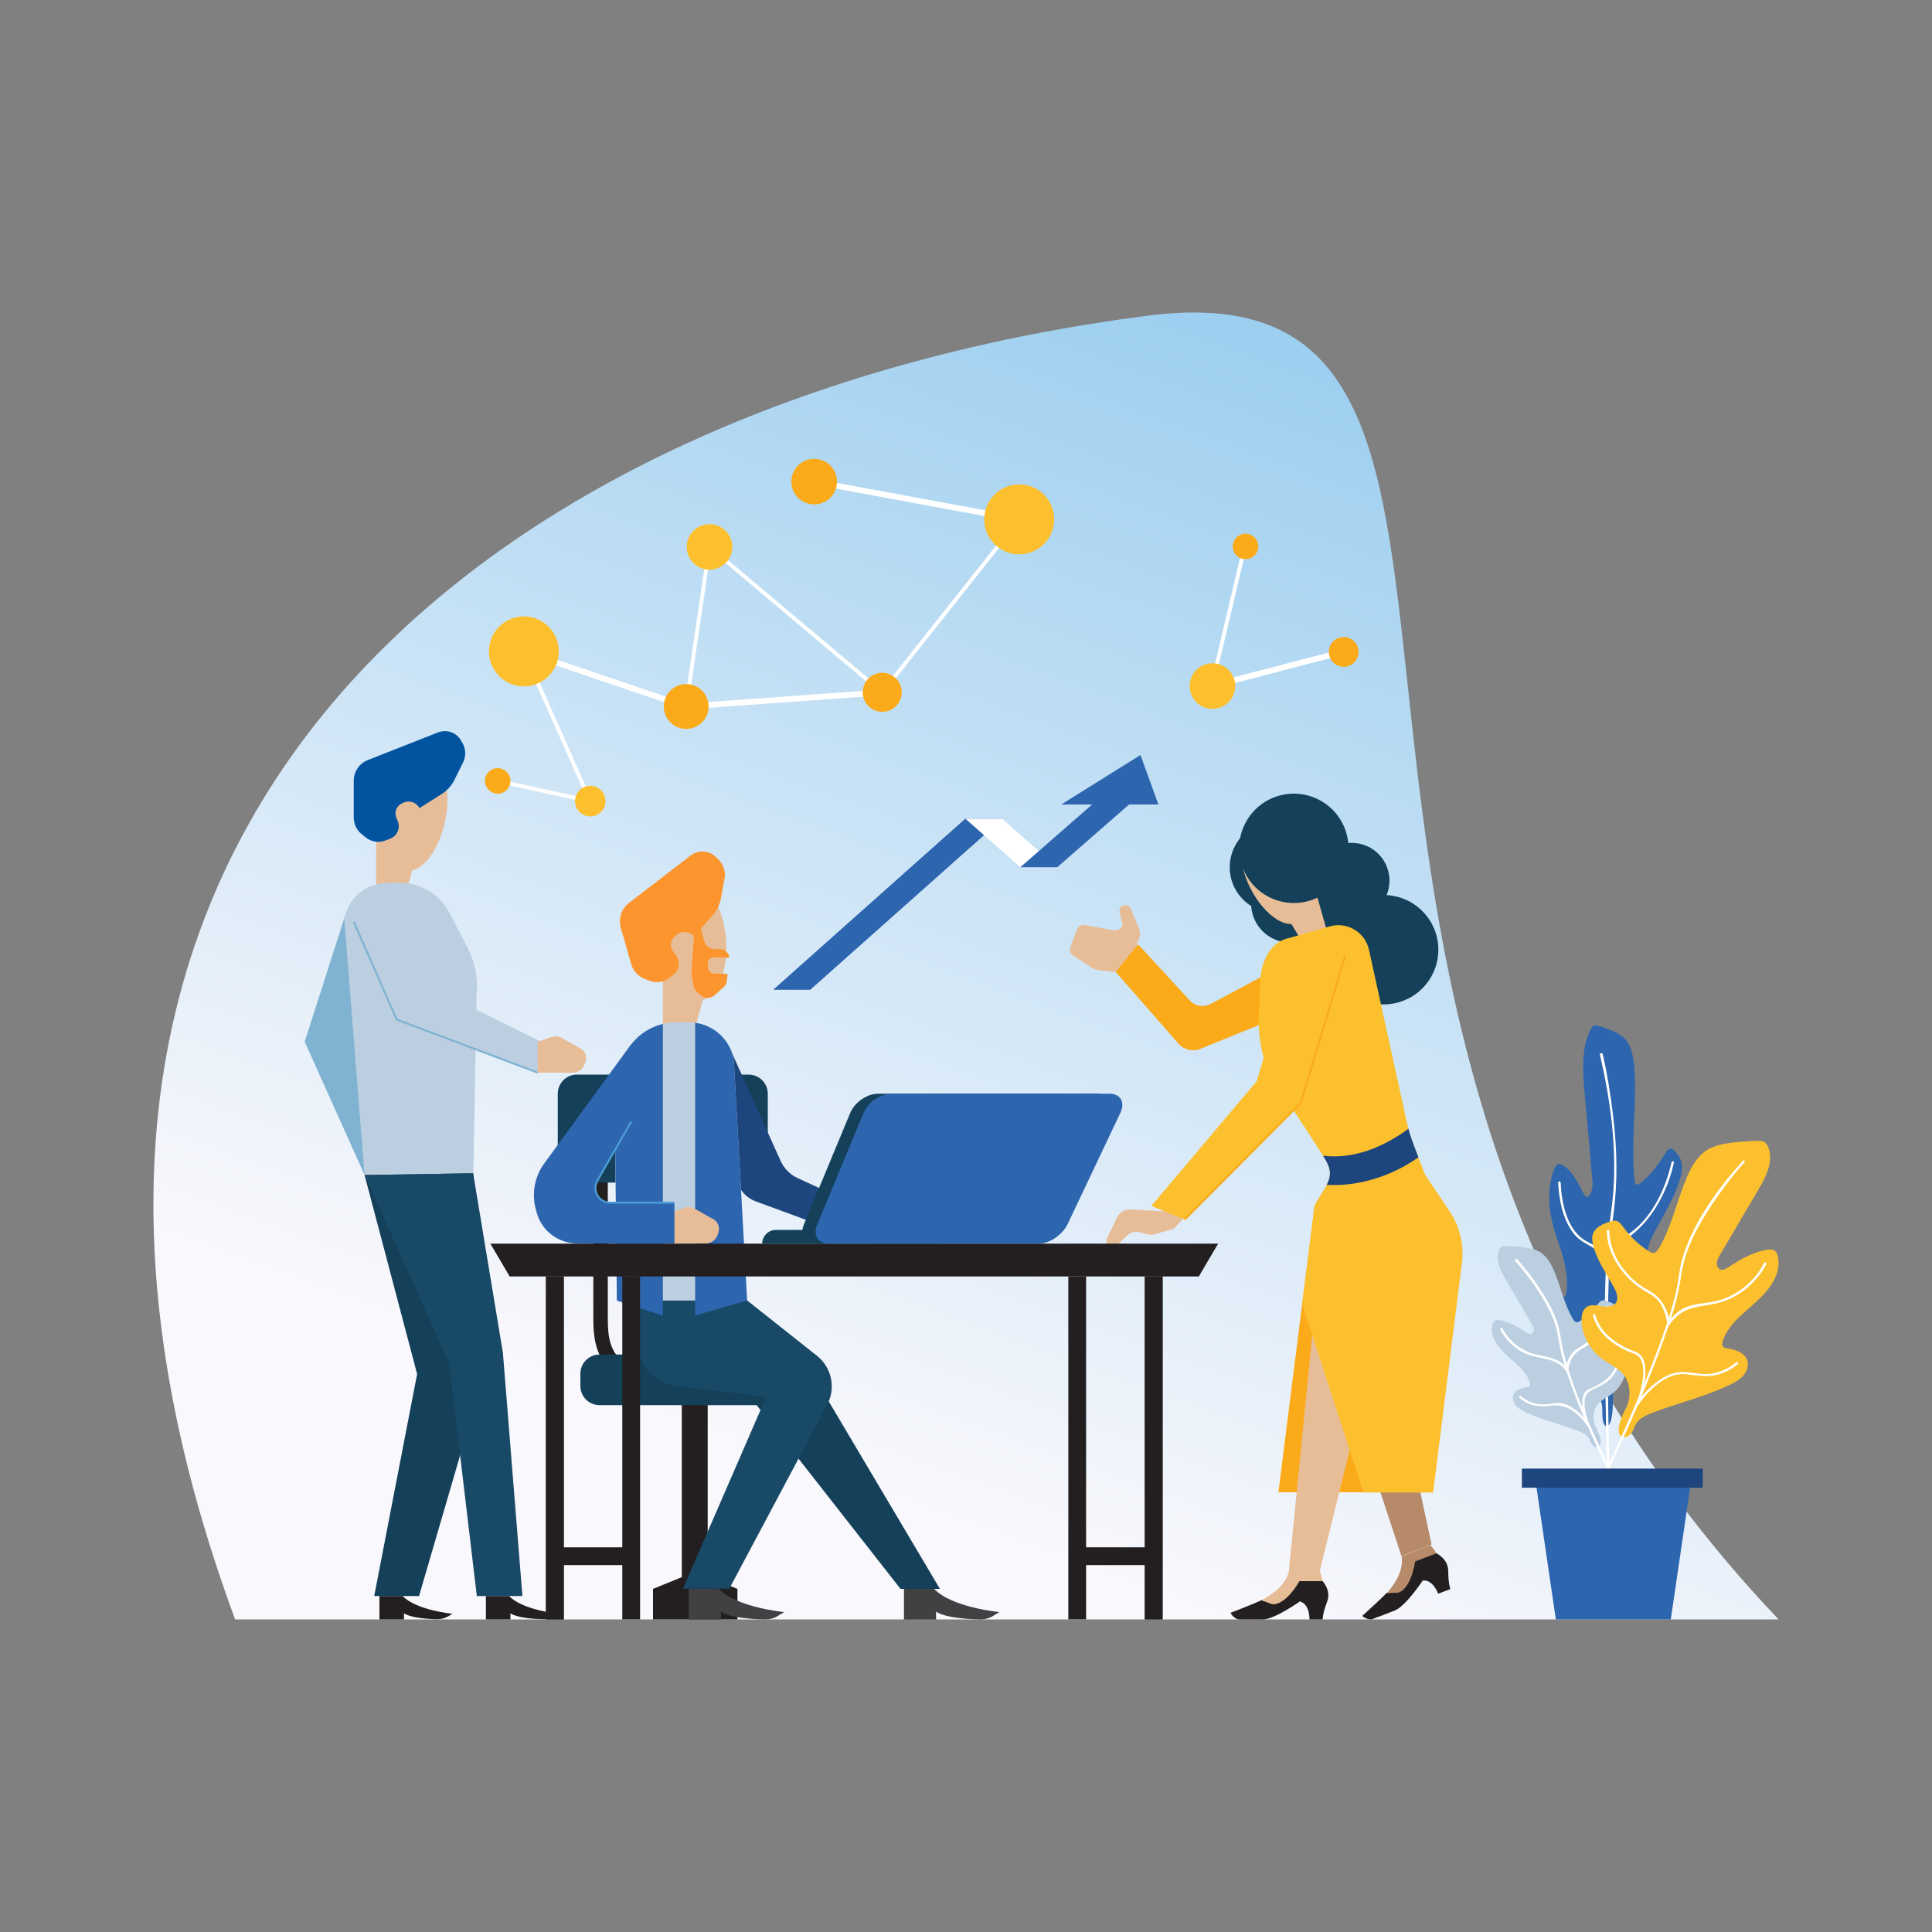 <?xml version="1.0" encoding="utf-8"?>
<!-- Generator: Adobe Illustrator 21.0.0, SVG Export Plug-In . SVG Version: 6.00 Build 0)  -->
<svg version="1.1" id="Layer_1" xmlns="http://www.w3.org/2000/svg" xmlns:xlink="http://www.w3.org/1999/xlink" x="0px" y="0px"
	 viewBox="0 0 1000 1000" style="enable-background:new 0 0 1000 1000;" xml:space="preserve">
<rect x="0" y="0" width="1000" height="1000" fill="#808080" stroke="none"/>
<style type="text/css">
	.st0{fill:url(#SVGID_1_);}
	.st1{fill:#E7BD98;}
	.st2{fill:#231F20;}
	.st3{fill:#14405A;}
	.st4{fill:#1D457E;}
	.st5{fill:#184966;}
	.st6{fill:#BBCFE1;}
	.st7{fill:#2D65AF;}
	.st8{fill:#FC952E;}
	.st9{fill:none;stroke:#4C9DD6;stroke-miterlimit:10;}
	.st10{fill:#FBAA19;}
	.st11{fill:#B78B6A;}
	.st12{fill:#FCC02E;}
	.st13{fill:none;stroke:#FBAA19;stroke-miterlimit:10;}
	.st14{fill:#414042;}
	.st15{fill:#80B2D1;}
	.st16{fill:#0254A0;}
	.st17{fill:none;stroke:#80B2D1;stroke-miterlimit:10;}
	.st18{fill:none;stroke:#FFFFFF;stroke-width:2;stroke-miterlimit:10;}
	.st19{fill:none;stroke:#FFFFFF;stroke-width:3;stroke-miterlimit:10;}
	.st20{fill:#FFFFFF;}
</style>
<g>
	
		<linearGradient id="SVGID_1_" gradientUnits="userSpaceOnUse" x1="1587.345" y1="777.09" x2="1362.545" y2="159.415" gradientTransform="matrix(-1 0 0 1 2056.76 0)">
		<stop  offset="0" style="stop-color:#F9F8FC"/>
		<stop  offset="1" style="stop-color:#99CDEF"/>
	</linearGradient>
	<path class="st0" d="M920.6,838.2C615.7,517.8,826.7,133.5,594,163.4c-326.7,42-628.2,252.9-472.3,674.8"/>
	<path class="st1" d="M607.5,636l-9.7,2.8c-1.2,0.3-2.4,0.4-3.6,0.1l-4.6-1.1c-2.2-0.5-4.5,0.1-6.1,1.6l-8.3,7.9l0,0
		c-2.3-1.4-3.2-4.4-2-6.8l5-10.4c1.3-2.6,4-4.3,7-4.1l30.2,1.7L607.5,636z"/>
	<path class="st1" d="M581.1,478.7l-1.6-6.5c-0.4-1.8,0.8-3.5,2.6-3.6l0.6,0c1.1-0.1,2.2,0.6,2.6,1.7l4.2,10.3
		c0.8,2,0.7,4.3-0.4,6.1l-6.3,17.1l-13.8-1.6c-1.3-0.1-2.6-0.5-3.7-1.2l-9.8-6.3c-1.5-1-2.1-2.8-1.5-4.5l3.5-9.1
		c0.6-1.7,2.4-2.7,4.2-2.3l14.6,2.7c1.5,0.3,3-0.2,4.1-1.3L581.1,478.7z"/>
	<g>
		<polygon class="st2" points="381.7,838.2 338,838.2 338,822.4 359.6,813.6 381.7,822.4 		"/>
		<rect x="352.9" y="720.4" class="st2" width="13.4" height="100.7"/>
		<g>
			<path class="st2" d="M307.1,598.7c0,17.9,0,35.7,0,53.6c0,10,0,20,0,30.1c0,9.3,1,18,7.5,25.4c9.8,11.3,23.8,10.2,37.3,10.2
				c4.8,0,4.8-7.5,0-7.5c-10.7,0-22.4,1.7-30.7-6.6c-6.5-6.5-6.6-14.5-6.6-22.9c0-21,0-42.1,0-63.1c0-6.4,0-12.7,0-19.1
				C314.6,593.9,307.1,593.9,307.1,598.7L307.1,598.7z"/>
		</g>
		<path class="st3" d="M399.2,727.3h-88.9c-5.5,0-9.9-4.5-9.9-9.9V711c0-5.5,4.5-9.9,9.9-9.9h88.9c5.5,0,9.9,4.5,9.9,9.9v6.3
			C409.2,722.8,404.7,727.3,399.2,727.3z"/>
		<path class="st3" d="M387.5,612.1h-88.9c-5.5,0-9.9-4.5-9.9-9.9v-36.1c0-5.5,4.5-9.9,9.9-9.9h88.9c5.5,0,9.9,4.5,9.9,9.9v36.1
			C397.4,607.7,393,612.1,387.5,612.1z"/>
	</g>
	<path class="st4" d="M378.9,545.1l25.2,55.9c1.8,3.9,4.9,7,8.8,8.8l73.6,33.9h-35.9l-59.5-21.9c-4.6-1.7-8.2-5.5-9.5-10.2l-11.6-40
		L378.9,545.1z"/>
	<path class="st3" d="M322.1,673.1l8.7,28.1c2.7,8.7,10.3,14.9,19.3,15.9l36.6,3.9l79.4,101.4h20.4l-64.4-108.6l-41.8-40.7H322.1z"
		/>
	<path class="st5" d="M322.1,673.1l8.9,28.6c2.6,8.4,9.9,14.5,18.6,15.6l47,5.7l-43.1,99.3h24l50.8-95.5c4.4-8.6,2.1-19.1-5.5-25.1
		l-36.1-28.6"/>
	<g>
		<polygon class="st1" points="359.7,532.4 343.1,532.4 343.1,507.6 366.5,507.6 		"/>
		<path class="st1" d="M373.9,475.3c4.8,16.7,1.1,39.1-10.3,42.4s-26.2-13.9-31-30.6c-4.8-16.7,2.4-26.8,13.8-30
			C357.8,453.8,369.1,458.5,373.9,475.3z"/>
		<path class="st6" d="M386.7,673.1l-6.9-124.7c-2.1-11.2-11.9-19.3-23.3-19.3h-6.5c-11,0-21.1,6.1-26.2,15.9l-9.5,21.9
			c-3.9,7.4,3.4,21.8,4.1,30.2l0.8,76H386.7z"/>
		<g>
			<path class="st7" d="M379.8,548.4c-1.9-10.1-10-17.6-20-19v151.5l26.9-7.8L379.8,548.4z"/>
			<path class="st7" d="M323.9,545.1l-9.5,21.9c-3.9,7.4,3.4,21.8,4.1,30.2l0.8,76l23.8,7.8V530C334.9,532,327.8,537.4,323.9,545.1z
				"/>
		</g>
		<path class="st8" d="M371.8,444.8l-1.3-1.3c-3.6-3.4-9.1-3.7-13-0.7l-32,24.6c-3.9,3-5.5,8-4.2,12.7l5.4,18.9
			c1,3.5,3.5,6.3,6.9,7.6l2.5,1c3.5,1.4,7.5,0.8,10.4-1.5l2.1-1.6c3.2-2.5,3.7-7.2,1.1-10.4l-1-1.2c-2.1-2.5-1.8-6.3,0.8-8.4
			l0.7-0.6c2.7-2.2,6.6-2,9,0.6l-1.3,18.1c0,0.6,0,1.2,0.1,1.8l0.9,5.7c0.2,1.1,0.7,2.2,1.5,2.9l2.1,2c2.1,1.9,5.3,2,7.4,0.1
			l4.7-4.2c0.9-0.8,1.5-1.9,1.6-3.2l0.4-3.6l-6.7-0.1c-2,0-3.5-1.7-3.5-3.6l0-2.1c0-1.5,1.3-2.7,2.8-2.7l8.3,0.1
			c-0.2-2.4-2.3-4.4-4.8-4.4l-2.6,0c-2.6,0-4.9-1.7-5.6-4.2l-1.8-6.4l6-6.7c2.3-2.6,3.9-5.8,4.5-9.2l1.9-10.4
			C375.6,451,374.4,447.3,371.8,444.8z"/>
		<path class="st1" d="M347.1,627.6l7.4-2.5c1.6-0.5,3.3-0.4,4.8,0.4l10,5.6c2.3,1.3,3.4,4.1,2.6,6.6l-0.5,1.5
			c-0.9,2.6-3.3,4.4-6.1,4.4h-18.2V627.6z"/>
		<path class="st7" d="M326.4,540.9l-44.7,61.3c-5.1,7-6.7,16-4.2,24.3l0.4,1.5c2.7,9.3,11.2,15.6,20.9,15.6h50.3v-21.2h-33.3
			c-5.8,0-9.5-6.3-6.6-11.4l17.5-30.5"/>
		<path class="st9" d="M349.1,622.5h-33.3c-5.8,0-9.5-6.3-6.6-11.4l17.5-30.5"/>
	</g>
	<path class="st10" d="M685.1,488.4l-58.4,31.2c-3.7,2-8.2,1.2-11-1.9l-26.7-29l-11.5,14.4l32.5,37.1c2.8,3.2,7.4,4.3,11.3,2.7
		l74.1-30.2"/>
	<polygon class="st2" points="263.8,660.7 620.5,660.7 630.5,643.7 253.8,643.7 	"/>
	<polygon class="st10" points="680.4,624.2 661.7,772.4 714.9,772.4 	"/>
	<polygon class="st1" points="685.5,627.6 667.1,813.2 683.1,813.2 725.5,641.8 	"/>
	<g>
		<path class="st11" d="M740.3,799.8c0,0,7.3,6.9,3.5,12.8s-11.7,4.9-14.8,12.5c-3.1,7.6-8.6,9.1-15.2,11.7c0,0-6.1-0.1-4.5-3.1
			c1.6-3,18.1-14.6,16.2-28.1"/>
		<path class="st2" d="M743.5,804c0,0,6.1,2.8,6.1,9.2s1.1,9.3,1.1,9.3l-6.3,2.4c0,0-2.7-7.5-8-6.8c0,0-8.9,13.4-14.5,15.5
			c-5.6,2.1-11.7,4.5-11.7,4.5s-2.4,0.6-5.1-1.7c0,0,11.1-10.1,12.5-11.8l5.9-0.2c0,0,6.3-0.6,9-16.2L743.5,804z"/>
		<polygon class="st11" points="723.5,718.1 741,799.5 725.4,805.5 700.2,729 		"/>
	</g>
	
		<ellipse transform="matrix(0.962 -0.273 0.273 0.962 -107.008 214.181)" class="st3" cx="716.2" cy="491.6" rx="28.3" ry="28.3"/>
	<ellipse transform="matrix(0.962 -0.273 0.273 0.962 -97.847 208.32)" class="st3" cx="699.7" cy="455.8" rx="19.5" ry="19.5"/>
	
		<ellipse transform="matrix(0.962 -0.273 0.273 0.962 -101.682 206.954)" class="st3" cx="692.9" cy="468.9" rx="19.5" ry="19.5"/>
	<ellipse transform="matrix(0.962 -0.273 0.273 0.962 -97.462 197.283)" class="st3" cx="660.2" cy="448.9" rx="23.7" ry="23.7"/>
	
		<ellipse transform="matrix(0.962 -0.273 0.273 0.962 -102.324 200.07)" class="st3" cx="667.8" cy="467.7" rx="20.2" ry="20.2"/>
	<polygon class="st1" points="672.9,485.7 686.8,481.8 680.9,461.1 661.4,466.6 	"/>
	<path class="st1" d="M643.9,451.4c4.1,14.5,17,29.3,26.8,26.5c9.9-2.8,13-22.2,8.9-36.7c-4.1-14.5-13.9-18.6-23.8-15.8
		C645.9,428.3,639.8,437,643.9,451.4z"/>
	<ellipse transform="matrix(0.962 -0.273 0.273 0.962 -94.429 199.51)" class="st3" cx="669.7" cy="439.1" rx="28.3" ry="28.3"/>
	<path class="st12" d="M651.5,526.5l0.7-17.7c0.4-11.8,5.7-20.7,13.6-22.9l22.5-6.4c9-2.6,18.3,3,20.3,12.2l20.2,92
		c1.4,6.2,6.7,18.4,8.8,24.3l12.8,19.1c5.2,7.8,7.4,17.2,6.3,26.5l-14.9,118.9h-36.1L674,674.9l6.4-50.6c-0.1-0.5,2.2-4.2,4.8-8.4
		c4.7-7.6,4-10.9-0.8-18.4l-28-43C652.8,545.4,651.2,535.6,651.5,526.5z"/>
	<path class="st1" d="M683.1,813.2c0,0,4.3,9.1-1.3,13.2c-5.7,4.1-12.6,0.3-18.3,6.3s-11.3,5.4-18.4,5.4c0,0-5.7-2.3-3.1-4.6
		c2.5-2.3,22.1-7.1,25.2-20.4"/>
	<path class="st2" d="M684.5,818.3c0,0,4.7,4.8,2.4,10.8c-2.3,5.9-2.3,9.1-2.3,9.1h-6.8c0,0,0.2-8-5-9.3c0,0-13.1,9.3-19.1,9.3
		s-12.6,0-12.6,0s-2.5-0.3-4.2-3.4c0,0,14-5.4,15.9-6.5l5.6,2c0,0,6.1,1.7,14.2-11.9H684.5z"/>
	<polyline class="st12" points="696.3,494.6 673.3,570.8 613.2,631.2 595.9,624.2 650.5,559.6 669.7,495.2 	"/>
	<polyline class="st13" points="696.3,494.6 673.3,570.8 613.2,631.2 	"/>
	<path class="st4" d="M729,584.2c0.9,3.8,3.1,9.5,5.2,14.8c-13.8,9.7-30.7,15.2-47.5,14.3c2.8-5.6,2-9-1.9-15.1
		c10.3,1.3,20.9-1.1,30.3-5.6c3.6-1.7,7.1-3.7,10.4-5.9c1-0.7,2.1-1.4,3.1-2.2c0,0,0.1,0,0.1-0.1C728.7,584.4,728.9,584.3,729,584.2
		z"/>
	<rect x="282.6" y="660.7" class="st2" width="9.2" height="177.5"/>
	
		<rect x="302.3" y="785.8" transform="matrix(-1.836970e-16 1 -1 -1.836970e-16 1112.48 498.592)" class="st2" width="9.2" height="39.5"/>
	<rect x="282.6" y="660.7" class="st2" width="9.2" height="177.5"/>
	<rect x="322.1" y="660.7" class="st2" width="9.2" height="177.5"/>
	
		<rect x="592.5" y="660.7" transform="matrix(-1 -4.499746e-11 4.499746e-11 -1 1194.252 1498.873)" class="st2" width="9.2" height="177.5"/>
	
		<rect x="572.7" y="785.8" transform="matrix(-4.578667e-11 1 -1 -4.578667e-11 1382.89 228.182)" class="st2" width="9.2" height="39.5"/>
	
		<rect x="592.5" y="660.7" transform="matrix(-1 -4.499746e-11 4.499746e-11 -1 1194.252 1498.873)" class="st2" width="9.2" height="177.5"/>
	
		<rect x="553" y="660.7" transform="matrix(-1 -4.499746e-11 4.499746e-11 -1 1115.162 1498.873)" class="st2" width="9.2" height="177.5"/>
	<path class="st3" d="M394.5,643.7c0-3.9,3.2-7.1,7.1-7.1h77.9c3.9,0,7.1,3.2,7.1,7.1H394.5z"/>
	<path class="st3" d="M530.9,643.7h-109c-5.5,0-8.1-4.5-5.8-9.9l24-57.8c2.3-5.5,8.7-9.9,14.4-9.9h112.9c5.7,0,8.2,4.5,5.6,9.9
		l-27.4,57.8C542.9,639.2,536.3,643.7,530.9,643.7z"/>
	<path class="st7" d="M537.8,643.7h-109c-5.5,0-8.1-4.5-5.8-9.9l24-57.8c2.3-5.5,8.7-9.9,14.4-9.9h112.9c5.7,0,8.2,4.5,5.6,9.9
		l-27.4,57.8C549.8,639.2,543.2,643.7,537.8,643.7z"/>
	<path class="st14" d="M356.5,822.4v15.9h16.6v-4.2c0,0,3.7,3.7,22.6,4.1c2.5,0.1,5-0.6,7.1-1.9l3.1-1.9c0,0-24.6-2.3-33.8-12H356.5
		z"/>
	<path class="st14" d="M467.9,822.4v15.9h16.6v-4.2c0,0,3.7,3.7,22.6,4.1c2.5,0.1,5-0.6,7.1-1.9l3.1-1.9c0,0-24.6-2.3-33.8-12H467.9
		z"/>
	<g>
		<polyline class="st15" points="178.2,475.3 157.7,539.2 188.7,608.2 201.5,598.1 183.1,536 225.6,481.1 		"/>
		<path class="st2" d="M251.5,826.1v12.1h12.7V835c0,0,2.8,2.8,17.3,3.1c1.9,0,3.8-0.5,5.4-1.4l2.4-1.4c0,0-18.7-1.8-25.8-9.2H251.5
			z"/>
		<path class="st2" d="M196.4,826.1v12.1h12.7V835c0,0,2.8,2.8,17.3,3.1c1.9,0,3.8-0.5,5.4-1.4l2.4-1.4c0,0-18.7-1.8-25.8-9.2H196.4
			z"/>
		<polygon class="st1" points="210.8,459.7 194.7,459.7 194.7,435.7 217.4,435.7 		"/>
		<path class="st6" d="M188.7,608.5l-10.5-132.9c2-10.9,11.5-18.7,22.6-18.7h6.3c10.7,0,20.5,6,25.5,15.5l9.4,18.1
			c3.8,7.2,5.4,15.4,4.7,23.5l-1.7,93.7L188.7,608.5z"/>
		<path class="st1" d="M231.6,414.1c0,16.8-9.3,36.7-20.7,36.7s-20.7-19.9-20.7-36.7c0-16.8,9.3-24.3,20.7-24.3
			S231.6,397.2,231.6,414.1z"/>
		<path class="st16" d="M226.7,379.1l-36.3,14.3c-4.4,1.7-7.3,6-7.3,10.7v19c0,3.5,1.6,6.8,4.4,8.9l2,1.6c2.9,2.2,6.7,2.8,10.1,1.4
			l2.4-0.9c3.7-1.5,5.4-5.7,3.8-9.3l-0.6-1.4c-1.3-2.9,0-6.3,2.9-7.6l0.8-0.4c3.1-1.3,6.7-0.1,8.2,2.9l0,0l11.5-7.3
			c2.8-1.8,5.1-4.3,6.6-7.3l4.5-9.1c1.6-3.2,1.4-6.9-0.3-10l-0.9-1.5C236.2,379.1,231.2,377.4,226.7,379.1z"/>
		<polygon class="st3" points="188.7,608.2 215.9,711.2 193.7,826.1 216.9,826.1 253.2,701.7 244.9,607.3 		"/>
		<polygon class="st5" points="188.7,608.2 232.5,705.6 246.8,826.1 270.4,826.1 260.3,700.2 244.9,607.3 		"/>
		<polyline class="st6" points="183.1,477.1 205.3,527.7 278.3,555.2 279.9,539.1 231.7,515.3 216.9,466.9 		"/>
		<polyline class="st17" points="183.1,477.1 205.3,527.7 278.3,555.2 		"/>
	</g>
	<g>
		<line class="st18" x1="257.6" y1="404.2" x2="305.5" y2="414.7"/>
		<line class="st18" x1="271.1" y1="337.2" x2="305.5" y2="414.7"/>
		<line class="st19" x1="271.1" y1="337.2" x2="355.1" y2="365.7"/>
		<line class="st18" x1="367.2" y1="283.1" x2="355.1" y2="365.7"/>
		<line class="st18" x1="367.2" y1="283.1" x2="456.6" y2="358.4"/>
		<line class="st19" x1="456.6" y1="358.4" x2="355.1" y2="365.7"/>
		<line class="st18" x1="527.5" y1="268.9" x2="456.6" y2="358.4"/>
		<line class="st19" x1="527.5" y1="268.9" x2="421.4" y2="249.3"/>
		
			<ellipse transform="matrix(0.814 -0.581 0.581 0.814 -58.075 356.421)" class="st12" cx="527.5" cy="268.9" rx="18.1" ry="18.1"/>
		
			<ellipse transform="matrix(0.814 -0.581 0.581 0.814 -145.438 220.177)" class="st12" cx="271.1" cy="337.2" rx="18.1" ry="18.1"/>
		
			<ellipse transform="matrix(0.814 -0.581 0.581 0.814 -146.361 274.31)" class="st10" cx="355.1" cy="365.7" rx="11.6" ry="11.6"/>
		
			<ellipse transform="matrix(0.814 -0.581 0.581 0.814 -66.449 291.178)" class="st10" cx="421.4" cy="249.3" rx="11.8" ry="11.8"/>
		
			<ellipse transform="matrix(0.814 -0.581 0.581 0.814 -184.102 254.599)" class="st12" cx="305.5" cy="414.7" rx="7.9" ry="7.9"/>
		
			<ellipse transform="matrix(0.814 -0.581 0.581 0.814 -96.134 265.982)" class="st12" cx="367.2" cy="283.1" rx="11.8" ry="11.8"/>
		
			<ellipse transform="matrix(0.814 -0.581 0.581 0.814 -123.256 331.881)" class="st10" cx="456.6" cy="358.4" rx="10.1" ry="10.1"/>
		
			<ellipse transform="matrix(0.814 -0.581 0.581 0.814 -186.909 224.833)" class="st10" cx="257.6" cy="404.2" rx="6.6" ry="6.6"/>
	</g>
	<g>
		<line class="st18" x1="627.2" y1="355.1" x2="644.3" y2="282.8"/>
		<line class="st19" x1="627.2" y1="355.1" x2="695.1" y2="337.4"/>
		
			<ellipse transform="matrix(0.492 -0.871 0.871 0.492 9.68 726.706)" class="st12" cx="627.2" cy="355.1" rx="11.8" ry="11.8"/>
		
			<ellipse transform="matrix(0.492 -0.871 0.871 0.492 59.617 776.858)" class="st10" cx="695.1" cy="337.4" rx="7.7" ry="7.7"/>
		
			<ellipse transform="matrix(0.492 -0.871 0.871 0.492 81.368 704.881)" class="st10" cx="644.3" cy="282.8" rx="6.6" ry="6.6"/>
	</g>
	<g>
		<polygon class="st7" points="518.9,423.7 499.8,423.7 400.4,512.2 419.4,512.2 		"/>
		<polygon class="st7" points="419.4,512.2 518.9,423.7 499.8,423.7 400.4,512.2 		"/>
		<polygon class="st20" points="528.2,448.9 499.6,423.7 518.6,423.7 547.2,448.9 		"/>
		<polygon class="st7" points="547.2,448.9 584.4,416.4 565.3,416.4 528.1,448.9 		"/>
		<polygon class="st7" points="590.3,390.8 549.3,416.4 599.6,416.4 		"/>
	</g>
	<g>
		<g>
			<g>
				<path class="st7" d="M834.7,718.8c-0.4-6.5,1.2-14.5,4.2-20.2c3.1-5.9,7.5-7.9,11.3-11.6c5.2-4.9,9.7-13.7,12-23.2
					c0.8-3.5,1.4-7.6,0.2-9.9c-1.1-2.2-3.2-1.8-5.1-1.6c-1.9,0.2-4-0.2-4.4-3.3c-0.4-3,1.1-6.7,2.6-9.6c4.6-8.9,9.9-17,13.4-27.1
					c0.9-2.5,1.6-5.2,1.7-7.8c0.1-4.5-2.1-7-4-8.9c-0.6-0.6-1.3-1.3-2.2-1.1c-1.1,0.3-2.2,2-3.1,3.5c-3.7,6-7.9,10.9-12.3,14.4
					c-0.7,0.5-1.4,1-2,0.7c-0.8-0.4-1-1.9-1.1-3.4c-1.4-15.5,0.5-33,0.4-49.3c-0.1-7.4-0.6-14.8-3.1-19.6c-1.9-3.7-4.8-5.5-7.7-6.8
					c-2.8-1.3-5.6-2.3-8.5-3.1c-0.8-0.2-1.6-0.4-2.4,0.3c-0.8,0.6-1.5,1.8-2,3.1c-3.9,8.9-3.4,19.9-2.6,29.1
					c1.4,15.4,2.7,30.8,4.1,46.3c0.2,1.7,0.3,3.5,0,5.4s-1.2,3.9-2.3,4.3c-1.1,0.4-1.8-0.9-2.4-2.1c-3.1-6.2-6.5-12.3-11.2-14.5
					c-0.6-0.3-1.2-0.5-1.8-0.2c-1.2,0.6-2.2,2.8-2.8,4.9c-3.3,11.2-1.3,22.5,1.5,31.1c2.8,8.6,6.4,17,5.9,28.4
					c-0.1,1.3-0.2,2.9-0.9,3.8c-0.5,0.6-1.1,0.7-1.6,0.7c-3,0.2-6.7,1.6-8.7,6.7c-1.3,3.3-1.4,7.2-0.7,10.2c0.6,2.9,1.9,5,3.3,7
					c6.8,9.8,15.3,15.9,22.8,24.3c2.1,2.3,4.2,5.2,4.2,10.1c0,0-0.5,9,2.5,8.3C834.7,737.1,835.2,727.5,834.7,718.8z"/>
			</g>
			<g>
				<g>
					<path class="st20" d="M828.1,545.9c6.1,26,9.6,54.1,5.9,80.6c-4.2,29.6-3.5,60.1-3.1,89.9c0.2,14.5,0.5,29,0.9,43.5
						c0,0.8,1.3,0.8,1.3,0c-0.8-29.1-1.3-58.3-0.7-87.5c0.3-14.6,0.7-29.4,2.7-43.9c2.3-16.9,1.9-33.6-0.1-50.5
						c-1.3-10.9-3-21.9-5.5-32.6C829.2,544.8,828,545.1,828.1,545.9L828.1,545.9z"/>
				</g>
			</g>
			<g>
				<g>
					<path class="st20" d="M806.5,612.1c0.4,8.9,2.4,19,7.9,26.2c2.4,3.2,5.4,4.8,8.8,6.7c6,3.3,7.4,9,8.2,15.4
						c0.1,0.8,1.4,0.8,1.3,0c-0.6-4.6-1.3-10-4.7-13.5c-2.3-2.5-5.6-3.5-8.4-5.4c-8.8-6-11.4-19.4-11.8-29.4
						C807.7,611.3,806.4,611.3,806.5,612.1L806.5,612.1z"/>
				</g>
			</g>
			<g>
				<g>
					<path class="st20" d="M832.7,658.5c1.1-4,2.6-7.9,4.6-11.5c2.6-4.9,6.6-6.9,10.4-10.5c9.6-9.1,15.9-21.9,18.7-34.7
						c0.2-0.8-1-1.1-1.2-0.3c-2.9,13.3-10,28.6-21.5,36.7c-6.8,4.8-10,12.1-12.2,19.9C831.3,658.9,832.5,659.3,832.7,658.5
						L832.7,658.5z"/>
				</g>
			</g>
			<g>
				<g>
					<path class="st20" d="M802.2,680.6c0.9,3,2.7,6.1,5,8.3c1.6,1.5,3.5,2.6,5.7,3c2.7,0.4,5.5-1.1,8.1,0c7.2,3.3,9,17.4,9.9,24.4
						c0.1,0.8,1.3,0.8,1.3,0c-0.9-7.5-2.5-16.6-7.3-22.7c-3.3-4.2-5.7-2.9-10.3-2.9c-5.7,0-9.6-5.5-11.2-10.5
						C803.1,679.5,801.9,679.9,802.2,680.6L802.2,680.6z"/>
				</g>
			</g>
			<g>
				<g>
					<path class="st20" d="M831.8,714.2c0.5-9,1.1-18.7,4.1-27.3c1.9-5.4,6.1-6,10.4-9.3c6.2-4.7,10.4-11.3,13-18.6
						c0.3-0.8-0.9-1.1-1.2-0.3c-3.1,8.6-8.7,16.5-17.1,20.8c-3.9,2-5.3,3.5-6.7,7.9c-2.7,8.5-3.4,17.9-3.9,26.8
						C830.5,715,831.8,715,831.8,714.2L831.8,714.2z"/>
				</g>
			</g>
		</g>
		<g>
			<g>
				<path class="st6" d="M826.1,739c-1.7-3.2-1.8-7.5-0.1-10.7c1.8-3.3,5.7-4.8,8.7-7.1c4-3,6.6-7.9,6.9-13c0.1-1.9-0.2-4-1.8-5
					c-1.5-1-3.5-0.6-5.3-0.2c-1.8,0.3-4,0.3-5-1.2c-1-1.5-0.3-3.5,0.5-5.1c2.6-5,6.1-9.6,7.5-15.1c0.3-1.4,0.5-2.8,0-4.1
					c-0.9-2.3-3.5-3.3-5.8-4.1c-0.8-0.3-1.6-0.5-2.4-0.3c-1,0.3-1.7,1.2-2.4,2.1c-2.4,3.4-5.5,6.3-9.1,8.6c-0.5,0.3-1.1,0.7-1.8,0.6
					c-0.8-0.1-1.4-0.9-1.8-1.6c-4.6-7.7-6.3-16.7-9.8-25c-1.6-3.7-3.7-7.4-7.1-9.6c-2.7-1.7-5.9-2.3-9-2.6c-3-0.4-5.9-0.6-8.9-0.6
					c-0.8,0-1.6,0-2.3,0.4c-0.7,0.4-1.1,1.1-1.3,1.8c-2,4.9,0.8,10.4,3.5,15c4.5,7.7,9,15.3,13.5,23c0.5,0.9,1,1.7,1.1,2.7
					c0.1,1-0.4,2.1-1.3,2.4c-1,0.3-2-0.2-2.8-0.8c-4.3-2.8-8.9-5.5-14-6.2c-0.6-0.1-1.2-0.1-1.8,0.1c-1,0.4-1.5,1.6-1.7,2.8
					c-1,6,3.3,11.5,7.9,15.6c4.5,4.1,9.8,7.9,11.6,13.7c0.2,0.7,0.4,1.5-0.1,2c-0.3,0.4-0.9,0.5-1.4,0.5c-2.9,0.4-6.3,1.5-7.1,4.3
					c-0.6,1.8,0.2,3.8,1.4,5.2s2.9,2.3,4.6,3.2c8.7,4.2,18.2,6.4,27.3,9.8c2.5,0.9,5.2,2.2,6.2,4.6c0,0,1.4,4.6,4.2,3.9
					C829.9,748.3,828.4,743.4,826.1,739z"/>
			</g>
			<g>
				<g>
					<path class="st20" d="M784.2,652.6c5.2,5.8,9.9,12.1,13.9,18.7c3.2,5.2,6.1,10.9,7.6,16.8c1.1,4.5,1.5,9.1,2.7,13.5
						c5.5,20.3,14.7,39.7,23.5,58.7c0.3,0.7,1.4,0.1,1.1-0.6c-9.1-19.8-19.1-40.2-24.1-61.5c-1.1-4.7-1.4-9.4-2.9-13.9
						c-1.8-5.2-4.4-10.1-7.4-14.7c-3.9-6.3-8.4-12.4-13.4-17.9C784.5,651.1,783.7,652,784.2,652.6L784.2,652.6z"/>
				</g>
			</g>
			<g>
				<g>
					<path class="st20" d="M776.6,688.3c2.4,4.7,6.6,8.8,11.1,11.4c8.1,4.5,17.4,1.9,23.2,10.3c0.5,0.7,1.5,0,1.1-0.6
						c-4.6-6.7-10-6.6-17.3-8.4c-7.1-1.7-13.7-6.8-17-13.4C777.3,687,776.2,687.6,776.6,688.3L776.6,688.3z"/>
				</g>
			</g>
			<g>
				<g>
					<path class="st20" d="M811.7,708.9c0.4-2.6,1.3-5.4,2.9-7.4c2.1-2.7,5.8-3.9,8.4-6.2c5.7-4.7,9.7-11.3,9.9-18.8
						c0-0.8-1.2-0.8-1.3,0c-0.2,9.5-6.7,16.6-14.5,21.1c-4,2.3-6.1,6.4-6.7,10.9C810.4,709.4,811.6,709.7,811.7,708.9L811.7,708.9z"
						/>
				</g>
			</g>
			<g>
				<g>
					<path class="st20" d="M786.5,723.5c4.4,4.1,10.6,5,16.3,4.1c8.2-1.3,14.7,4.3,19.1,10.9c0.4,0.7,1.5,0,1.1-0.6
						c-3-4.5-7.2-8.9-12.3-10.9c-4.5-1.8-8,0.1-12.6-0.1c-3.8-0.1-7.9-1.6-10.7-4.2C786.8,722.1,786,722.9,786.5,723.5L786.5,723.5z
						"/>
				</g>
			</g>
			<g>
				<g>
					<path class="st20" d="M822.3,736.9c-1.4-4.5-4.2-13.7,0.4-16.7c2.9-1.9,6.3-2.7,9.1-5c3-2.4,5-5.3,6.1-8.9
						c0.2-0.8-1-1.1-1.2-0.3c-1.9,6.5-7.4,10.1-13.3,12.6c-2,0.9-3.2,1.5-3.9,3.8c-1.4,4.6,0.2,10.5,1.6,14.9
						C821.4,738,822.6,737.7,822.3,736.9L822.3,736.9z"/>
				</g>
			</g>
		</g>
		<g>
			<g>
				<path class="st12" d="M841.5,729.1c2.5-4.7,2.6-11,0.1-15.7c-2.6-4.9-8.3-7-12.8-10.4c-6-4.5-9.8-11.7-10.2-19.1
					c-0.1-2.7,0.4-5.9,2.6-7.4c2.2-1.5,5.2-0.8,7.8-0.4s5.9,0.4,7.4-1.8c1.5-2.2,0.4-5.2-0.8-7.5c-3.9-7.4-9-14.2-11-22.3
					c-0.5-2-0.8-4.2,0-6.1c1.3-3.3,5.1-4.9,8.5-6c1.1-0.4,2.3-0.8,3.5-0.5c1.5,0.4,2.5,1.8,3.5,3.1c3.6,5,8.1,9.3,13.3,12.6
					c0.8,0.5,1.7,1,2.6,0.9c1.2-0.2,2-1.3,2.6-2.3c6.7-11.3,9.3-24.6,14.5-36.8c2.3-5.5,5.4-10.9,10.4-14.1
					c3.9-2.5,8.6-3.3,13.2-3.9c4.4-0.5,8.7-0.8,13.1-0.9c1.2,0,2.4,0,3.4,0.6c1,0.6,1.6,1.6,2,2.6c3,7.3-1.1,15.3-5.1,22.1
					c-6.6,11.3-13.3,22.5-19.9,33.8c-0.7,1.3-1.5,2.6-1.6,4s0.6,3.1,1.9,3.5c1.4,0.5,2.9-0.4,4.1-1.2c6.4-4.1,13.1-8.1,20.6-9.1
					c0.9-0.1,1.8-0.2,2.7,0.2c1.5,0.6,2.2,2.4,2.5,4.1c1.4,8.8-4.9,16.9-11.6,22.9c-6.6,6-14.4,11.7-17.1,20.2
					c-0.3,1-0.5,2.2,0.2,2.9c0.5,0.6,1.3,0.7,2,0.8c4.3,0.6,9.2,2.2,10.5,6.4c0.8,2.6-0.2,5.6-2.1,7.7c-1.8,2.1-4.3,3.5-6.8,4.7
					c-12.8,6.2-26.8,9.4-40.1,14.5c-3.7,1.4-7.6,3.2-9.2,6.8c0,0-2,6.8-6.2,5.8C835.9,742.7,838.1,735.5,841.5,729.1z"/>
			</g>
			<g>
				<g>
					<path class="st20" d="M902.1,600.8c-13,14.5-25.9,32.1-31.4,50.9c-1.5,5.2-1.8,10.5-2.9,15.7c-1.3,5.8-2.9,11.4-4.8,17
						c-4.5,13.7-9.9,27.2-15.6,40.5c-5,11.7-10.2,23.3-15.6,34.8c-0.3,0.7,0.7,1.4,1.1,0.6c10.2-22,20.1-44.2,28.3-67.1
						c3.8-10.6,7.4-21.4,8.9-32.6c1.9-13.7,8.5-25.9,16.1-37.2c5.1-7.6,10.6-15,16.8-21.8C903.5,601.1,902.6,600.2,902.1,600.8
						L902.1,600.8z"/>
				</g>
			</g>
			<g>
				<g>
					<path class="st20" d="M913.1,653.7c-4.6,9.3-13.9,16.9-23.9,19.5c-5.2,1.4-10.7,1.3-15.7,3.1c-4.8,1.7-8.1,5.2-10.9,9.4
						c-0.5,0.7,0.6,1.3,1.1,0.6c4.2-6.3,9.2-9.1,16.5-10.2c5.6-0.9,11.1-1.7,16.2-4.3c7.4-3.7,14.1-10.1,17.8-17.5
						C914.5,653.6,913.4,653,913.1,653.7L913.1,653.7z"/>
				</g>
			</g>
			<g>
				<g>
					<path class="st20" d="M864.2,684.4c-1-7.2-4.5-13-10.9-16.5c-11.1-5.9-20.2-18-20.3-30.8c0-0.8-1.3-0.8-1.3,0
						c0.1,11.4,6.9,21.5,15.6,28.4c4,3.2,9.2,4.7,12,9.1c1.9,3,3.1,6.6,3.6,10.1C863.1,685.5,864.3,685.1,864.2,684.4L864.2,684.4z"
						/>
				</g>
			</g>
			<g>
				<g>
					<path class="st20" d="M898.6,705.1c-3.3,3-7.8,5-12.1,5.8c-7.3,1.4-14.2-2.4-21.3,0.2c-7.8,2.8-14.4,9.6-18.9,16.3
						c-0.4,0.7,0.6,1.3,1.1,0.6c5.3-7.9,14.8-17.7,25.1-16.7c6.8,0.7,12.4,2,19.1-0.6c2.9-1.1,5.7-2.7,8-4.8
						C900.1,705.5,899.2,704.6,898.6,705.1L898.6,705.1z"/>
				</g>
			</g>
			<g>
				<g>
					<path class="st20" d="M848.6,726.4c2-6.5,4.3-15.2,2.3-21.9c-1.3-4.4-4.4-4.6-8.2-6.4c-7.7-3.5-14.7-9.1-17-17.5
						c-0.2-0.8-1.4-0.4-1.2,0.3c1.5,5.6,4.9,10,9.5,13.5c2.5,1.9,5.2,3.5,8,4.8c2.3,1,5.4,1.5,6.8,3.7c3.9,5.8,0.4,17-1.5,23.2
						C847.1,726.8,848.3,727.1,848.6,726.4L848.6,726.4z"/>
				</g>
			</g>
		</g>
		<polygon class="st7" points="805.3,838.2 864.8,838.2 874.8,770 795.3,770 		"/>
		
			<rect x="787.7" y="760.1" transform="matrix(-1 -4.489044e-11 4.489044e-11 -1 1669.022 1530.143)" class="st4" width="93.6" height="9.9"/>
	</g>
	<path class="st1" d="M278.3,539.2l7.4-2.5c1.6-0.5,3.3-0.4,4.8,0.4l10,5.6c2.3,1.3,3.4,4.1,2.6,6.6l-0.5,1.5
		c-0.9,2.6-3.3,4.4-6.1,4.4h-18.2V539.2z"/>
</g>
</svg>
